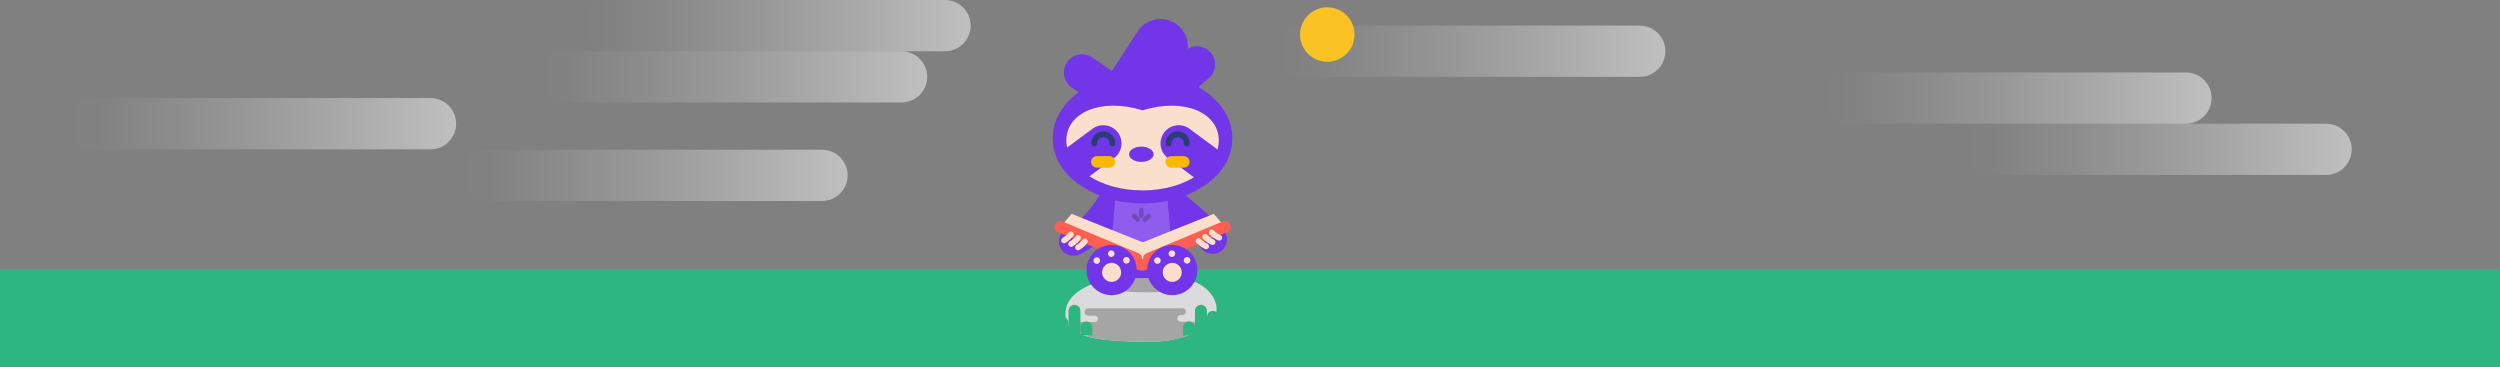 <svg width="1920" height="282" viewBox="0 0 1920 282" fill="none" xmlns="http://www.w3.org/2000/svg">
	<rect x="0" y="0" width="1920" height="282" fill="#808080" stroke="none"/>
	<g clip-path="url(#clip0_709_5236)">
		<path d="M0 206.67H1920V281.49H0V206.67Z" fill="#2DB682" />
		<path opacity="0.5" d="M464.91 0H726.23C731.371 0.116 736.263 2.24 739.858 5.917C743.453 9.594 745.466 14.532 745.466 19.675C745.466 24.818 743.453 29.756 739.858 33.433C736.263 37.11 731.371 39.234 726.23 39.35H464.91C459.769 39.234 454.877 37.11 451.282 33.433C447.687 29.756 445.674 24.818 445.674 19.675C445.674 14.532 447.687 9.594 451.282 5.917C454.877 2.24 459.769 0.116 464.91 0Z" fill="url(#paint0_linear_709_5236)" />
		<path opacity="0.5" d="M998.46 19.68H1259.78C1264.92 19.796 1269.81 21.92 1273.41 25.597C1277 29.274 1279.02 34.212 1279.02 39.355C1279.02 44.498 1277 49.436 1273.41 53.113C1269.81 56.79 1264.92 58.914 1259.78 59.03H998.46C993.319 58.914 988.427 56.79 984.832 53.113C981.237 49.436 979.224 44.498 979.224 39.355C979.224 34.212 981.237 29.274 984.832 25.597C988.427 21.92 993.319 19.796 998.46 19.68Z" fill="url(#paint1_linear_709_5236)" />
		<path opacity="0.5" d="M1417.5 55.64H1678.82C1684.04 55.64 1689.05 57.713 1692.74 61.404C1696.43 65.095 1698.5 70.101 1698.5 75.32C1698.5 80.54 1696.43 85.545 1692.74 89.236C1689.05 92.927 1684.04 95 1678.82 95H1417.5C1412.28 95 1407.27 92.927 1403.58 89.236C1399.89 85.545 1397.82 80.54 1397.82 75.32C1397.82 70.101 1399.89 65.095 1403.58 61.404C1407.27 57.713 1412.28 55.64 1417.5 55.64Z" fill="url(#paint2_linear_709_5236)" />
		<path opacity="0.5" d="M1525.56 95H1786.88C1792.02 95.116 1796.91 97.24 1800.51 100.917C1804.1 104.594 1806.12 109.532 1806.12 114.675C1806.12 119.818 1804.1 124.756 1800.51 128.433C1796.91 132.11 1792.02 134.234 1786.88 134.35H1525.56C1520.42 134.234 1515.53 132.11 1511.93 128.433C1508.34 124.756 1506.32 119.818 1506.32 114.675C1506.32 109.532 1508.34 104.594 1511.93 100.917C1515.53 97.24 1520.42 95.116 1525.56 95Z" fill="url(#paint3_linear_709_5236)" />
		<path opacity="0.5" d="M431.07 39.35H692.39C697.609 39.35 702.615 41.423 706.306 45.114C709.997 48.805 712.07 53.81 712.07 59.03C712.07 64.249 709.997 69.255 706.306 72.946C702.615 76.637 697.609 78.71 692.39 78.71H431.07C425.851 78.71 420.845 76.637 417.154 72.946C413.463 69.255 411.39 64.249 411.39 59.03C411.39 53.81 413.463 48.805 417.154 45.114C420.845 41.423 425.851 39.35 431.07 39.35Z" fill="url(#paint4_linear_709_5236)" />
		<path opacity="0.5" d="M69.77 75.32H331.09C336.231 75.436 341.123 77.56 344.718 81.237C348.313 84.914 350.326 89.852 350.326 94.995C350.326 100.138 348.313 105.076 344.718 108.753C341.123 112.43 336.231 114.554 331.09 114.67H69.77C64.629 114.554 59.737 112.43 56.142 108.753C52.547 105.076 50.534 100.138 50.534 94.995C50.534 89.852 52.547 84.914 56.142 81.237C59.737 77.56 64.629 75.436 69.77 75.32Z" fill="url(#paint5_linear_709_5236)" />
		<path opacity="0.5" d="M370.44 115H631.76C636.901 115.116 641.793 117.24 645.388 120.917C648.983 124.594 650.996 129.532 650.996 134.675C650.996 139.818 648.983 144.756 645.388 148.433C641.793 152.11 636.901 154.234 631.76 154.35H370.44C365.299 154.234 360.407 152.11 356.812 148.433C353.217 144.756 351.204 139.818 351.204 134.675C351.204 129.532 353.217 124.594 356.812 120.917C360.407 117.24 365.299 115.116 370.44 115Z" fill="url(#paint6_linear_709_5236)" />
		<path d="M882.56 262.52C823.27 262.52 818.26 252.56 818.26 240.96C818.26 222.76 843.54 211.76 882.56 211.02C921.58 210.27 933.59 225 934.34 236.77C935.09 248.54 914.07 262.52 882.56 262.52Z" fill="#DBDBDD" />
		<path d="M913.64 253.83H916.31C917.202 253.83 918.058 253.476 918.689 252.844C919.32 252.213 919.675 251.357 919.675 250.465C919.675 249.573 919.32 248.717 918.689 248.086C918.058 247.455 917.202 247.1 916.31 247.1H906.98C906.627 247.122 906.273 247.071 905.941 246.951C905.608 246.831 905.303 246.645 905.046 246.402C904.788 246.16 904.582 245.868 904.442 245.543C904.302 245.219 904.229 244.869 904.229 244.515C904.229 244.161 904.302 243.811 904.442 243.487C904.582 243.162 904.788 242.87 905.046 242.628C905.303 242.385 905.608 242.199 905.941 242.079C906.273 241.959 906.627 241.908 906.98 241.93H908.08C908.433 241.952 908.787 241.901 909.119 241.781C909.452 241.661 909.757 241.475 910.014 241.232C910.272 240.99 910.478 240.698 910.618 240.373C910.758 240.049 910.831 239.699 910.831 239.345C910.831 238.991 910.758 238.641 910.618 238.317C910.478 237.992 910.272 237.7 910.014 237.458C909.757 237.215 909.452 237.029 909.119 236.909C908.787 236.789 908.433 236.738 908.08 236.76H835.58C834.855 236.803 834.173 237.122 833.675 237.65C833.176 238.179 832.899 238.878 832.899 239.605C832.899 240.332 833.176 241.031 833.675 241.56C834.173 242.089 834.855 242.407 835.58 242.45H840.63C840.966 242.429 841.302 242.476 841.618 242.59C841.935 242.704 842.225 242.881 842.47 243.111C842.715 243.341 842.911 243.619 843.044 243.928C843.178 244.236 843.247 244.569 843.247 244.905C843.247 245.241 843.178 245.574 843.044 245.883C842.911 246.191 842.715 246.469 842.47 246.699C842.225 246.929 841.935 247.107 841.618 247.22C841.302 247.334 840.966 247.381 840.63 247.36H829.36C828.468 247.36 827.612 247.715 826.981 248.346C826.35 248.977 825.995 249.833 825.995 250.725C825.995 251.617 826.35 252.473 826.981 253.104C827.612 253.736 828.468 254.09 829.36 254.09H832.07C832.613 254.092 833.147 254.219 833.632 254.463C834.117 254.707 834.538 255.06 834.863 255.494C835.188 255.929 835.407 256.433 835.504 256.966C835.601 257.5 835.572 258.049 835.42 258.57C844.97 261.05 859.74 262.52 882.56 262.52C893.45 262.52 903.09 260.85 911.01 258.18C910.775 257.726 910.661 257.22 910.678 256.709C910.695 256.198 910.844 255.701 911.109 255.264C911.374 254.827 911.747 254.466 912.192 254.215C912.637 253.964 913.139 253.831 913.65 253.83H913.64ZM883.46 224.54C890.088 224.605 896.69 223.688 903.05 221.82C902.896 221.559 902.813 221.263 902.81 220.96C902.81 219.93 903.73 219.09 904.86 219.09H906.7C907.98 219.09 909.01 218.15 909.01 216.98C909.01 215.81 907.98 214.87 906.7 214.87H900.27C899.29 214.87 898.49 214.14 898.49 213.25C898.49 212.61 898.89 212.07 899.48 211.8C894.5 211.19 888.88 210.9 882.56 211.02C872.89 211.21 864.07 212.02 856.26 213.42L856.27 213.49C856.27 214.34 855.52 215.03 854.58 215.03H848.71C847.38 215.37 846.08 215.73 844.81 216.1C844.62 216.41 844.51 216.76 844.51 217.14C844.51 218.31 845.54 219.25 846.82 219.25H848.69C850.02 219.25 851.09 220.23 851.09 221.45C851.09 221.66 851.06 221.87 850.99 222.06C857.57 223.62 867.74 224.55 883.46 224.55V224.54Z" fill="#A5A5A5" />
		<path d="M857.24 149.81C840.78 179.97 824.33 185.36 824.33 185.36M892.38 149.81C923.26 173.72 931.24 183.91 931.24 183.91" stroke="#7235E8" stroke-width="22.15" stroke-miterlimit="10" stroke-linecap="round" />
		<path d="M888.27 213.56H864.84C861.963 213.56 859.117 212.961 856.484 211.802C853.851 210.643 851.488 208.949 849.545 206.827C847.602 204.705 846.121 202.203 845.198 199.478C844.274 196.753 843.928 193.866 844.18 191L850.2 122.75H902.91L908.93 191C909.181 193.866 908.833 196.752 907.909 199.476C906.985 202.2 905.505 204.702 903.562 206.824C901.619 208.945 899.256 210.64 896.624 211.799C893.991 212.959 891.147 213.558 888.27 213.56Z" fill="#7235E8" />
		<path opacity="0.2" d="M884.8 200.12H868.3C866.274 200.12 864.271 199.698 862.417 198.881C860.563 198.064 858.899 196.871 857.532 195.376C856.164 193.881 855.123 192.119 854.473 190.2C853.824 188.281 853.581 186.248 853.76 184.23L858 136.2H895.1L899.34 184.23C899.519 186.248 899.276 188.281 898.627 190.2C897.977 192.119 896.936 193.881 895.568 195.376C894.201 196.871 892.537 198.064 890.683 198.881C888.829 199.698 886.826 200.12 884.8 200.12Z" fill="white" />
		<path d="M863.6 78.19L891.27 35.57" stroke="#7235E8" stroke-width="41.92" stroke-miterlimit="10" stroke-linecap="round" />
		<path d="M863.6 78.19L831.06 55.68" stroke="#7235E8" stroke-width="27.95" stroke-miterlimit="10" stroke-linecap="round" />
		<path d="M877.47 156.22C915.572 156.22 946.46 133.771 946.46 106.08C946.46 78.388 915.572 55.94 877.47 55.94C839.368 55.94 808.48 78.388 808.48 106.08C808.48 133.771 839.368 156.22 877.47 156.22Z" fill="#7235E8" />
		<path d="M884.57 78.19L919.22 49.55" stroke="#7235E8" stroke-width="27.95" stroke-miterlimit="10" stroke-linecap="round" />
		<path d="M877.47 84.73C845.2 74.77 818.93 86.63 818.93 107.84C818.93 129.06 845.14 146.25 877.47 146.25C909.81 146.25 936.02 129.05 936.02 107.84C936.02 86.63 909.56 74.77 877.47 84.73Z" fill="#FBDFCD" />
		<mask id="mask0_709_5236" style="mask-type:luminance" maskUnits="userSpaceOnUse" x="808" y="55" width="139" height="102">
			<path d="M877.47 156.22C915.572 156.22 946.46 133.771 946.46 106.08C946.46 78.388 915.572 55.94 877.47 55.94C839.368 55.94 808.48 78.388 808.48 106.08C808.48 133.771 839.368 156.22 877.47 156.22Z" fill="white" />
		</mask>
		<g mask="url(#mask0_709_5236)">
			<path d="M804.17 142.1L847.34 110.14M948.41 142.1L905.25 110.14" stroke="#7235E8" stroke-width="27.95" stroke-miterlimit="10" stroke-linecap="round" />
		</g>
		<path d="M840.32 110.14C840.32 108.281 841.059 106.498 842.373 105.183C843.688 103.869 845.471 103.13 847.33 103.13C849.189 103.13 850.972 103.869 852.287 105.183C853.601 106.498 854.34 108.281 854.34 110.14M897.47 110.14C897.47 108.281 898.209 106.498 899.523 105.183C900.838 103.869 902.621 103.13 904.48 103.13C906.339 103.13 908.122 103.869 909.437 105.183C910.751 106.498 911.49 108.281 911.49 110.14" stroke="#263E74" stroke-width="4.43" stroke-miterlimit="10" stroke-linecap="round" />
		<path d="M876.55 124.34C881.747 124.34 885.96 121.712 885.96 118.47C885.96 115.228 881.747 112.6 876.55 112.6C871.353 112.6 867.14 115.228 867.14 118.47C867.14 121.712 871.353 124.34 876.55 124.34Z" fill="#7235E8" />
		<path d="M842.38 124.34H851.99M899.53 124.34H909.14" stroke="#F9B805" stroke-width="8.86" stroke-linecap="round" stroke-linejoin="round" />
		<path opacity="0.2" d="M876.55 165.64V161.27M879.21 168.74L882.12 165.82M873.9 168.74L870.99 165.82" stroke="black" stroke-width="3.54" stroke-linecap="round" stroke-linejoin="round" />
		<path d="M823.04 164.26L882.15 187.95L877.58 199.37L814.45 174.06L823.04 164.26Z" fill="#FBDFCD" />
		<path d="M932.12 164.26L873.01 187.95L877.59 199.37L940.72 174.06L932.12 164.26Z" fill="#FBDFCD" />
		<path d="M940.72 174.15L882.3 198.58C882.3 199.869 881.788 201.105 880.877 202.017C879.965 202.928 878.729 203.44 877.44 203.44C876.151 203.44 874.915 202.928 874.003 202.017C873.092 201.105 872.58 199.869 872.58 198.58L814.16 174.14" stroke="#FF5E52" stroke-width="8.86" stroke-linecap="round" stroke-linejoin="round" />
		<path d="M853.71 188.12C858.826 188.123 863.732 190.156 867.351 193.772C870.969 197.389 873.005 202.294 873.01 207.41C873.01 218.04 864.35 226.7 853.71 226.7C843.07 226.7 834.42 218.04 834.42 207.4C834.42 196.76 843.07 188.12 853.72 188.12H853.71Z" fill="#7235E8" />
		<path d="M842.32 204C844.463 204 846.2 202.263 846.2 200.12C846.2 197.977 844.463 196.24 842.32 196.24C840.177 196.24 838.44 197.977 838.44 200.12C838.44 202.263 840.177 204 842.32 204Z" fill="#FBDFCD" />
		<path d="M842.32 197.56C842.998 197.56 843.647 197.829 844.127 198.308C844.606 198.788 844.875 199.437 844.875 200.115C844.875 200.793 844.606 201.443 844.127 201.922C843.647 202.401 842.998 202.67 842.32 202.67C841.644 202.67 840.995 202.401 840.517 201.923C840.039 201.445 839.77 200.796 839.77 200.12C839.77 199.444 840.039 198.795 840.517 198.317C840.995 197.839 841.644 197.57 842.32 197.57M842.32 194.91C841.616 194.88 840.913 194.993 840.254 195.241C839.594 195.49 838.992 195.87 838.484 196.358C837.975 196.846 837.57 197.431 837.294 198.08C837.018 198.728 836.876 199.426 836.877 200.13C836.877 200.835 837.021 201.532 837.298 202.18C837.576 202.828 837.981 203.413 838.491 203.9C839 204.387 839.603 204.765 840.263 205.013C840.923 205.26 841.626 205.372 842.33 205.34C843.674 205.28 844.942 204.704 845.871 203.731C846.8 202.759 847.318 201.465 847.317 200.12C847.315 198.775 846.795 197.483 845.864 196.512C844.933 195.542 843.664 194.968 842.32 194.91Z" fill="#7235E8" />
		<path d="M853.46 198.7C852.933 198.727 852.407 198.646 851.912 198.463C851.417 198.28 850.965 197.998 850.583 197.635C850.201 197.271 849.896 196.834 849.688 196.349C849.48 195.864 849.373 195.343 849.373 194.815C849.373 194.288 849.48 193.766 849.688 193.281C849.896 192.796 850.201 192.359 850.583 191.996C850.965 191.632 851.417 191.35 851.912 191.167C852.407 190.984 852.933 190.903 853.46 190.93C854.492 190.93 855.481 191.34 856.211 192.069C856.94 192.799 857.35 193.788 857.35 194.82C857.35 195.852 856.94 196.841 856.211 197.571C855.481 198.3 854.492 198.71 853.46 198.71V198.7Z" fill="#FBDFCD" />
		<path d="M853.46 192.27C853.795 192.27 854.126 192.336 854.436 192.464C854.745 192.592 855.026 192.78 855.263 193.017C855.5 193.254 855.688 193.535 855.816 193.844C855.944 194.154 856.01 194.485 856.01 194.82C856.01 195.155 855.944 195.486 855.816 195.796C855.688 196.105 855.5 196.386 855.263 196.623C855.026 196.86 854.745 197.048 854.436 197.176C854.126 197.304 853.795 197.37 853.46 197.37C852.784 197.37 852.135 197.101 851.657 196.623C851.179 196.145 850.91 195.496 850.91 194.82C850.91 194.144 851.179 193.495 851.657 193.017C852.135 192.539 852.784 192.27 853.46 192.27ZM853.46 189.61C852.756 189.579 852.053 189.691 851.393 189.939C850.734 190.188 850.131 190.567 849.622 191.054C849.113 191.541 848.708 192.127 848.431 192.775C848.154 193.423 848.012 194.12 848.012 194.825C848.012 195.53 848.154 196.227 848.431 196.875C848.708 197.523 849.113 198.109 849.622 198.596C850.131 199.083 850.734 199.462 851.393 199.711C852.053 199.959 852.756 200.071 853.46 200.04C854.804 199.981 856.073 199.406 857.003 198.434C857.933 197.463 858.452 196.17 858.452 194.825C858.452 193.48 857.933 192.187 857.003 191.216C856.073 190.244 854.804 189.669 853.46 189.61Z" fill="#7235E8" />
		<path d="M865.1 203.81C864.573 203.837 864.047 203.756 863.552 203.573C863.057 203.39 862.605 203.108 862.223 202.745C861.84 202.381 861.536 201.944 861.328 201.459C861.12 200.974 861.013 200.452 861.013 199.925C861.013 199.398 861.12 198.876 861.328 198.391C861.536 197.906 861.84 197.469 862.223 197.106C862.605 196.742 863.057 196.46 863.552 196.277C864.047 196.094 864.573 196.013 865.1 196.04C866.096 196.091 867.035 196.522 867.722 197.245C868.41 197.968 868.793 198.927 868.793 199.925C868.793 200.923 868.41 201.882 867.722 202.605C867.035 203.328 866.096 203.759 865.1 203.81Z" fill="#FBDFCD" />
		<path d="M865.1 197.38C865.776 197.38 866.425 197.649 866.903 198.127C867.381 198.605 867.65 199.254 867.65 199.93C867.65 200.606 867.381 201.255 866.903 201.733C866.425 202.211 865.776 202.48 865.1 202.48C864.424 202.48 863.775 202.211 863.297 201.733C862.819 201.255 862.55 200.606 862.55 199.93C862.55 199.254 862.819 198.605 863.297 198.127C863.775 197.649 864.424 197.38 865.1 197.38ZM865.1 194.72C864.396 194.69 863.693 194.803 863.034 195.051C862.374 195.3 861.772 195.68 861.264 196.168C860.755 196.655 860.35 197.241 860.074 197.89C859.798 198.538 859.656 199.235 859.657 199.94C859.657 200.645 859.801 201.342 860.078 201.99C860.356 202.638 860.761 203.223 861.271 203.71C861.78 204.196 862.383 204.575 863.043 204.823C863.703 205.07 864.406 205.181 865.11 205.15C866.454 205.09 867.722 204.514 868.651 203.541C869.58 202.569 870.098 201.275 870.097 199.93C870.095 198.585 869.575 197.293 868.644 196.322C867.713 195.351 866.444 194.778 865.1 194.72Z" fill="#7235E8" />
		<path d="M853.71 216.5C857.747 216.5 861.02 213.227 861.02 209.19C861.02 205.153 857.747 201.88 853.71 201.88C849.673 201.88 846.4 205.153 846.4 209.19C846.4 213.227 849.673 216.5 853.71 216.5Z" fill="#FBDFCD" />
		<path d="M900.27 188.12C905.386 188.123 910.292 190.156 913.911 193.772C917.529 197.389 919.565 202.294 919.57 207.41C919.57 218.04 910.91 226.7 900.27 226.7C889.63 226.7 880.98 218.04 880.98 207.4C880.98 196.76 889.64 188.12 900.28 188.12H900.27Z" fill="#7235E8" />
		<path d="M888.88 204C891.023 204 892.76 202.263 892.76 200.12C892.76 197.977 891.023 196.24 888.88 196.24C886.737 196.24 885 197.977 885 200.12C885 202.263 886.737 204 888.88 204Z" fill="#FBDFCD" />
		<path d="M888.88 197.56C889.558 197.56 890.207 197.829 890.687 198.308C891.166 198.787 891.435 199.437 891.435 200.115C891.435 200.793 891.166 201.442 890.687 201.922C890.207 202.401 889.558 202.67 888.88 202.67C888.204 202.67 887.555 202.401 887.077 201.923C886.599 201.445 886.33 200.796 886.33 200.12C886.33 199.444 886.599 198.795 887.077 198.317C887.555 197.839 888.204 197.57 888.88 197.57M888.88 194.91C888.196 194.907 887.519 195.04 886.887 195.3C886.255 195.561 885.681 195.944 885.197 196.427C884.714 196.91 884.331 197.485 884.07 198.117C883.81 198.749 883.677 199.426 883.68 200.11C883.676 201.144 883.979 202.156 884.551 203.018C885.123 203.879 885.938 204.551 886.893 204.949C887.848 205.346 888.899 205.451 889.913 205.251C890.928 205.05 891.86 204.552 892.591 203.821C893.322 203.09 893.82 202.158 894.021 201.143C894.221 200.129 894.116 199.078 893.719 198.123C893.321 197.168 892.649 196.353 891.788 195.781C890.926 195.209 889.914 194.906 888.88 194.91Z" fill="#7235E8" />
		<path d="M900.02 198.7C902.163 198.7 903.9 196.963 903.9 194.82C903.9 192.677 902.163 190.94 900.02 190.94C897.877 190.94 896.14 192.677 896.14 194.82C896.14 196.963 897.877 198.7 900.02 198.7Z" fill="#FBDFCD" />
		<path d="M900.02 192.27C900.355 192.27 900.686 192.336 900.996 192.464C901.305 192.592 901.586 192.78 901.823 193.017C902.06 193.254 902.248 193.535 902.376 193.844C902.504 194.154 902.57 194.485 902.57 194.82C902.57 195.155 902.504 195.486 902.376 195.796C902.248 196.105 902.06 196.386 901.823 196.623C901.586 196.86 901.305 197.048 900.996 197.176C900.686 197.304 900.355 197.37 900.02 197.37C899.344 197.37 898.695 197.101 898.217 196.623C897.739 196.145 897.47 195.496 897.47 194.82C897.47 194.144 897.739 193.495 898.217 193.017C898.695 192.539 899.344 192.27 900.02 192.27ZM900.02 189.61C899.336 189.607 898.657 189.74 898.025 190.001C897.392 190.262 896.817 190.646 896.334 191.131C895.85 191.615 895.467 192.191 895.208 192.824C894.948 193.457 894.816 194.136 894.82 194.82C894.816 195.854 895.119 196.866 895.691 197.728C896.263 198.589 897.079 199.261 898.033 199.659C898.988 200.056 900.039 200.161 901.053 199.961C902.068 199.76 903 199.262 903.731 198.531C904.462 197.8 904.96 196.868 905.161 195.853C905.361 194.839 905.256 193.788 904.859 192.833C904.461 191.879 903.789 191.063 902.928 190.491C902.066 189.919 901.054 189.616 900.02 189.62V189.61Z" fill="#7235E8" />
		<path d="M911.66 203.81C911.133 203.836 910.607 203.755 910.112 203.571C909.618 203.387 909.166 203.105 908.784 202.741C908.402 202.377 908.099 201.939 907.891 201.454C907.684 200.969 907.577 200.447 907.578 199.92C907.579 199.392 907.687 198.871 907.895 198.386C908.104 197.902 908.409 197.465 908.792 197.102C909.174 196.739 909.627 196.458 910.122 196.275C910.616 196.093 911.143 196.013 911.67 196.04C912.666 196.091 913.605 196.522 914.292 197.245C914.98 197.968 915.363 198.927 915.363 199.925C915.363 200.923 914.98 201.882 914.292 202.605C913.605 203.328 912.666 203.759 911.67 203.81H911.66Z" fill="#FBDFCD" />
		<path d="M911.66 197.38C912.336 197.38 912.985 197.649 913.463 198.127C913.941 198.605 914.21 199.254 914.21 199.93C914.21 200.606 913.941 201.255 913.463 201.733C912.985 202.211 912.336 202.48 911.66 202.48C910.984 202.48 910.335 202.211 909.857 201.733C909.379 201.255 909.11 200.606 909.11 199.93C909.11 199.254 909.379 198.605 909.857 198.127C910.335 197.649 910.984 197.38 911.66 197.38ZM911.66 194.72C910.976 194.717 910.299 194.85 909.667 195.11C909.035 195.371 908.461 195.754 907.977 196.237C907.494 196.721 907.111 197.295 906.85 197.927C906.59 198.559 906.457 199.236 906.46 199.92C906.456 200.954 906.759 201.966 907.331 202.828C907.903 203.689 908.718 204.361 909.673 204.759C910.628 205.156 911.679 205.261 912.693 205.061C913.708 204.86 914.64 204.362 915.371 203.631C916.102 202.9 916.6 201.968 916.801 200.953C917.001 199.939 916.896 198.888 916.499 197.933C916.101 196.979 915.429 196.163 914.568 195.591C913.706 195.019 912.694 194.716 911.66 194.72Z" fill="#7235E8" />
		<path d="M900.27 216.5C904.307 216.5 907.58 213.227 907.58 209.19C907.58 205.153 904.307 201.88 900.27 201.88C896.233 201.88 892.96 205.153 892.96 209.19C892.96 213.227 896.233 216.5 900.27 216.5Z" fill="#FBDFCD" />
		<path d="M930.66 178.54C932.287 180.249 934.234 181.622 936.39 182.58M925.51 181.88C927.135 183.594 929.082 184.97 931.24 185.93M920.58 185.09C922.204 186.803 924.151 188.176 926.31 189.13M822.4 179.97C820.983 181.858 819.205 183.445 817.17 184.64M827.9 182.72C825.77 185.68 822.66 187.39 822.66 187.39M833.16 185.36C831.03 188.31 827.92 190.02 827.92 190.02" stroke="#FBDFCD" stroke-width="4.43" stroke-miterlimit="10" stroke-linecap="round" />
		<path d="M926.9 257.67H917.74V238.67C917.74 237.455 918.223 236.29 919.081 235.431C919.94 234.573 921.105 234.09 922.32 234.09C923.535 234.09 924.7 234.573 925.559 235.431C926.417 236.29 926.9 237.455 926.9 238.67V257.67ZM936.07 257.67H926.9V243.36C926.9 242.145 927.383 240.98 928.241 240.121C929.1 239.262 930.265 238.78 931.48 238.78C932.695 238.78 933.86 239.262 934.719 240.121C935.577 240.98 936.06 242.145 936.06 243.36V257.66L936.07 257.67ZM917.74 257.67H908.57V251.45C908.57 250.235 909.053 249.07 909.911 248.211C910.77 247.353 911.935 246.87 913.15 246.87C914.365 246.87 915.53 247.353 916.389 248.211C917.247 249.07 917.73 250.235 917.73 251.45V257.67H917.74Z" fill="#2DB682" />
		<path d="M945.14 257.67H935.98V248.47C935.98 247.255 936.463 246.09 937.321 245.231C938.18 244.373 939.345 243.89 940.56 243.89C941.775 243.89 942.94 244.373 943.799 245.231C944.657 246.09 945.14 247.255 945.14 248.47V257.67Z" fill="#2DB682" />
		<path d="M825.21 234.09C826.425 234.09 827.59 234.573 828.449 235.431C829.307 236.29 829.79 237.455 829.79 238.67V257.67H820.63V238.67C820.63 238.069 820.748 237.473 820.979 236.917C821.209 236.362 821.546 235.857 821.971 235.431C822.397 235.006 822.902 234.669 823.457 234.439C824.013 234.208 824.609 234.09 825.21 234.09Z" fill="#2DB682" />
		<path d="M816.04 243.47C816.642 243.469 817.239 243.586 817.796 243.816C818.353 244.045 818.859 244.382 819.285 244.808C819.711 245.233 820.05 245.739 820.28 246.295C820.511 246.851 820.63 247.448 820.63 248.05V257.67H811.46V248.05C811.46 247.449 811.578 246.853 811.809 246.297C812.039 245.742 812.376 245.237 812.801 244.811C813.227 244.386 813.732 244.049 814.287 243.819C814.843 243.588 815.439 243.47 816.04 243.47ZM834.37 246.86C834.972 246.859 835.569 246.976 836.126 247.206C836.683 247.435 837.189 247.772 837.615 248.198C838.041 248.623 838.38 249.129 838.61 249.685C838.841 250.241 838.96 250.838 838.96 251.44V257.66H829.79V251.44C829.79 250.839 829.908 250.243 830.139 249.687C830.369 249.132 830.706 248.627 831.131 248.201C831.557 247.776 832.062 247.439 832.617 247.209C833.173 246.978 833.769 246.86 834.37 246.86Z" fill="#2DB682" />
		<path d="M1019.36 47.43C1030.91 47.43 1040.27 38.068 1040.27 26.52C1040.27 14.972 1030.91 5.61 1019.36 5.61C1007.81 5.61 998.45 14.972 998.45 26.52C998.45 38.068 1007.81 47.43 1019.36 47.43Z" fill="#FAC223" />
	</g>
	<defs>
		<linearGradient id="paint0_linear_709_5236" x1="445.24" y1="19.68" x2="745.91" y2="19.68" gradientUnits="userSpaceOnUse">
			<stop stop-color="white" stop-opacity="0" />
			<stop offset="0.09" stop-color="white" stop-opacity="0.04" />
			<stop offset="0.24" stop-color="white" stop-opacity="0.16" />
			<stop offset="0.44" stop-color="white" stop-opacity="0.35" />
			<stop offset="0.69" stop-color="white" stop-opacity="0.62" />
			<stop offset="0.96" stop-color="white" stop-opacity="0.95" />
			<stop offset="1" stop-color="white" />
		</linearGradient>
		<linearGradient id="paint1_linear_709_5236" x1="978.78" y1="39.35" x2="1279.46" y2="39.35" gradientUnits="userSpaceOnUse">
			<stop stop-color="white" stop-opacity="0" />
			<stop offset="0.09" stop-color="white" stop-opacity="0.04" />
			<stop offset="0.24" stop-color="white" stop-opacity="0.16" />
			<stop offset="0.44" stop-color="white" stop-opacity="0.35" />
			<stop offset="0.69" stop-color="white" stop-opacity="0.62" />
			<stop offset="0.96" stop-color="white" stop-opacity="0.95" />
			<stop offset="1" stop-color="white" />
		</linearGradient>
		<linearGradient id="paint2_linear_709_5236" x1="1397.82" y1="75.32" x2="1698.49" y2="75.32" gradientUnits="userSpaceOnUse">
			<stop stop-color="white" stop-opacity="0" />
			<stop offset="0.09" stop-color="white" stop-opacity="0.04" />
			<stop offset="0.24" stop-color="white" stop-opacity="0.16" />
			<stop offset="0.44" stop-color="white" stop-opacity="0.35" />
			<stop offset="0.69" stop-color="white" stop-opacity="0.62" />
			<stop offset="0.96" stop-color="white" stop-opacity="0.95" />
			<stop offset="1" stop-color="white" />
		</linearGradient>
		<linearGradient id="paint3_linear_709_5236" x1="1505.88" y1="114.68" x2="1806.55" y2="114.68" gradientUnits="userSpaceOnUse">
			<stop stop-color="white" stop-opacity="0" />
			<stop offset="0.09" stop-color="white" stop-opacity="0.04" />
			<stop offset="0.24" stop-color="white" stop-opacity="0.16" />
			<stop offset="0.44" stop-color="white" stop-opacity="0.35" />
			<stop offset="0.69" stop-color="white" stop-opacity="0.62" />
			<stop offset="0.96" stop-color="white" stop-opacity="0.95" />
			<stop offset="1" stop-color="white" />
		</linearGradient>
		<linearGradient id="paint4_linear_709_5236" x1="411.39" y1="59.03" x2="712.07" y2="59.03" gradientUnits="userSpaceOnUse">
			<stop stop-color="white" stop-opacity="0" />
			<stop offset="0.09" stop-color="white" stop-opacity="0.04" />
			<stop offset="0.24" stop-color="white" stop-opacity="0.16" />
			<stop offset="0.44" stop-color="white" stop-opacity="0.35" />
			<stop offset="0.69" stop-color="white" stop-opacity="0.62" />
			<stop offset="0.96" stop-color="white" stop-opacity="0.95" />
			<stop offset="1" stop-color="white" />
		</linearGradient>
		<linearGradient id="paint5_linear_709_5236" x1="50.09" y1="95" x2="350.77" y2="95" gradientUnits="userSpaceOnUse">
			<stop stop-color="white" stop-opacity="0" />
			<stop offset="0.09" stop-color="white" stop-opacity="0.04" />
			<stop offset="0.24" stop-color="white" stop-opacity="0.16" />
			<stop offset="0.44" stop-color="white" stop-opacity="0.35" />
			<stop offset="0.69" stop-color="white" stop-opacity="0.62" />
			<stop offset="0.96" stop-color="white" stop-opacity="0.95" />
			<stop offset="1" stop-color="white" />
		</linearGradient>
		<linearGradient id="paint6_linear_709_5236" x1="350.77" y1="134.67" x2="651.44" y2="134.67" gradientUnits="userSpaceOnUse">
			<stop stop-color="white" stop-opacity="0" />
			<stop offset="0.09" stop-color="white" stop-opacity="0.04" />
			<stop offset="0.24" stop-color="white" stop-opacity="0.16" />
			<stop offset="0.44" stop-color="white" stop-opacity="0.35" />
			<stop offset="0.69" stop-color="white" stop-opacity="0.62" />
			<stop offset="0.96" stop-color="white" stop-opacity="0.95" />
			<stop offset="1" stop-color="white" />
		</linearGradient>
		<clipPath id="clip0_709_5236">
			<rect width="1920" height="281.49" fill="white" />
		</clipPath>
	</defs>
</svg>
